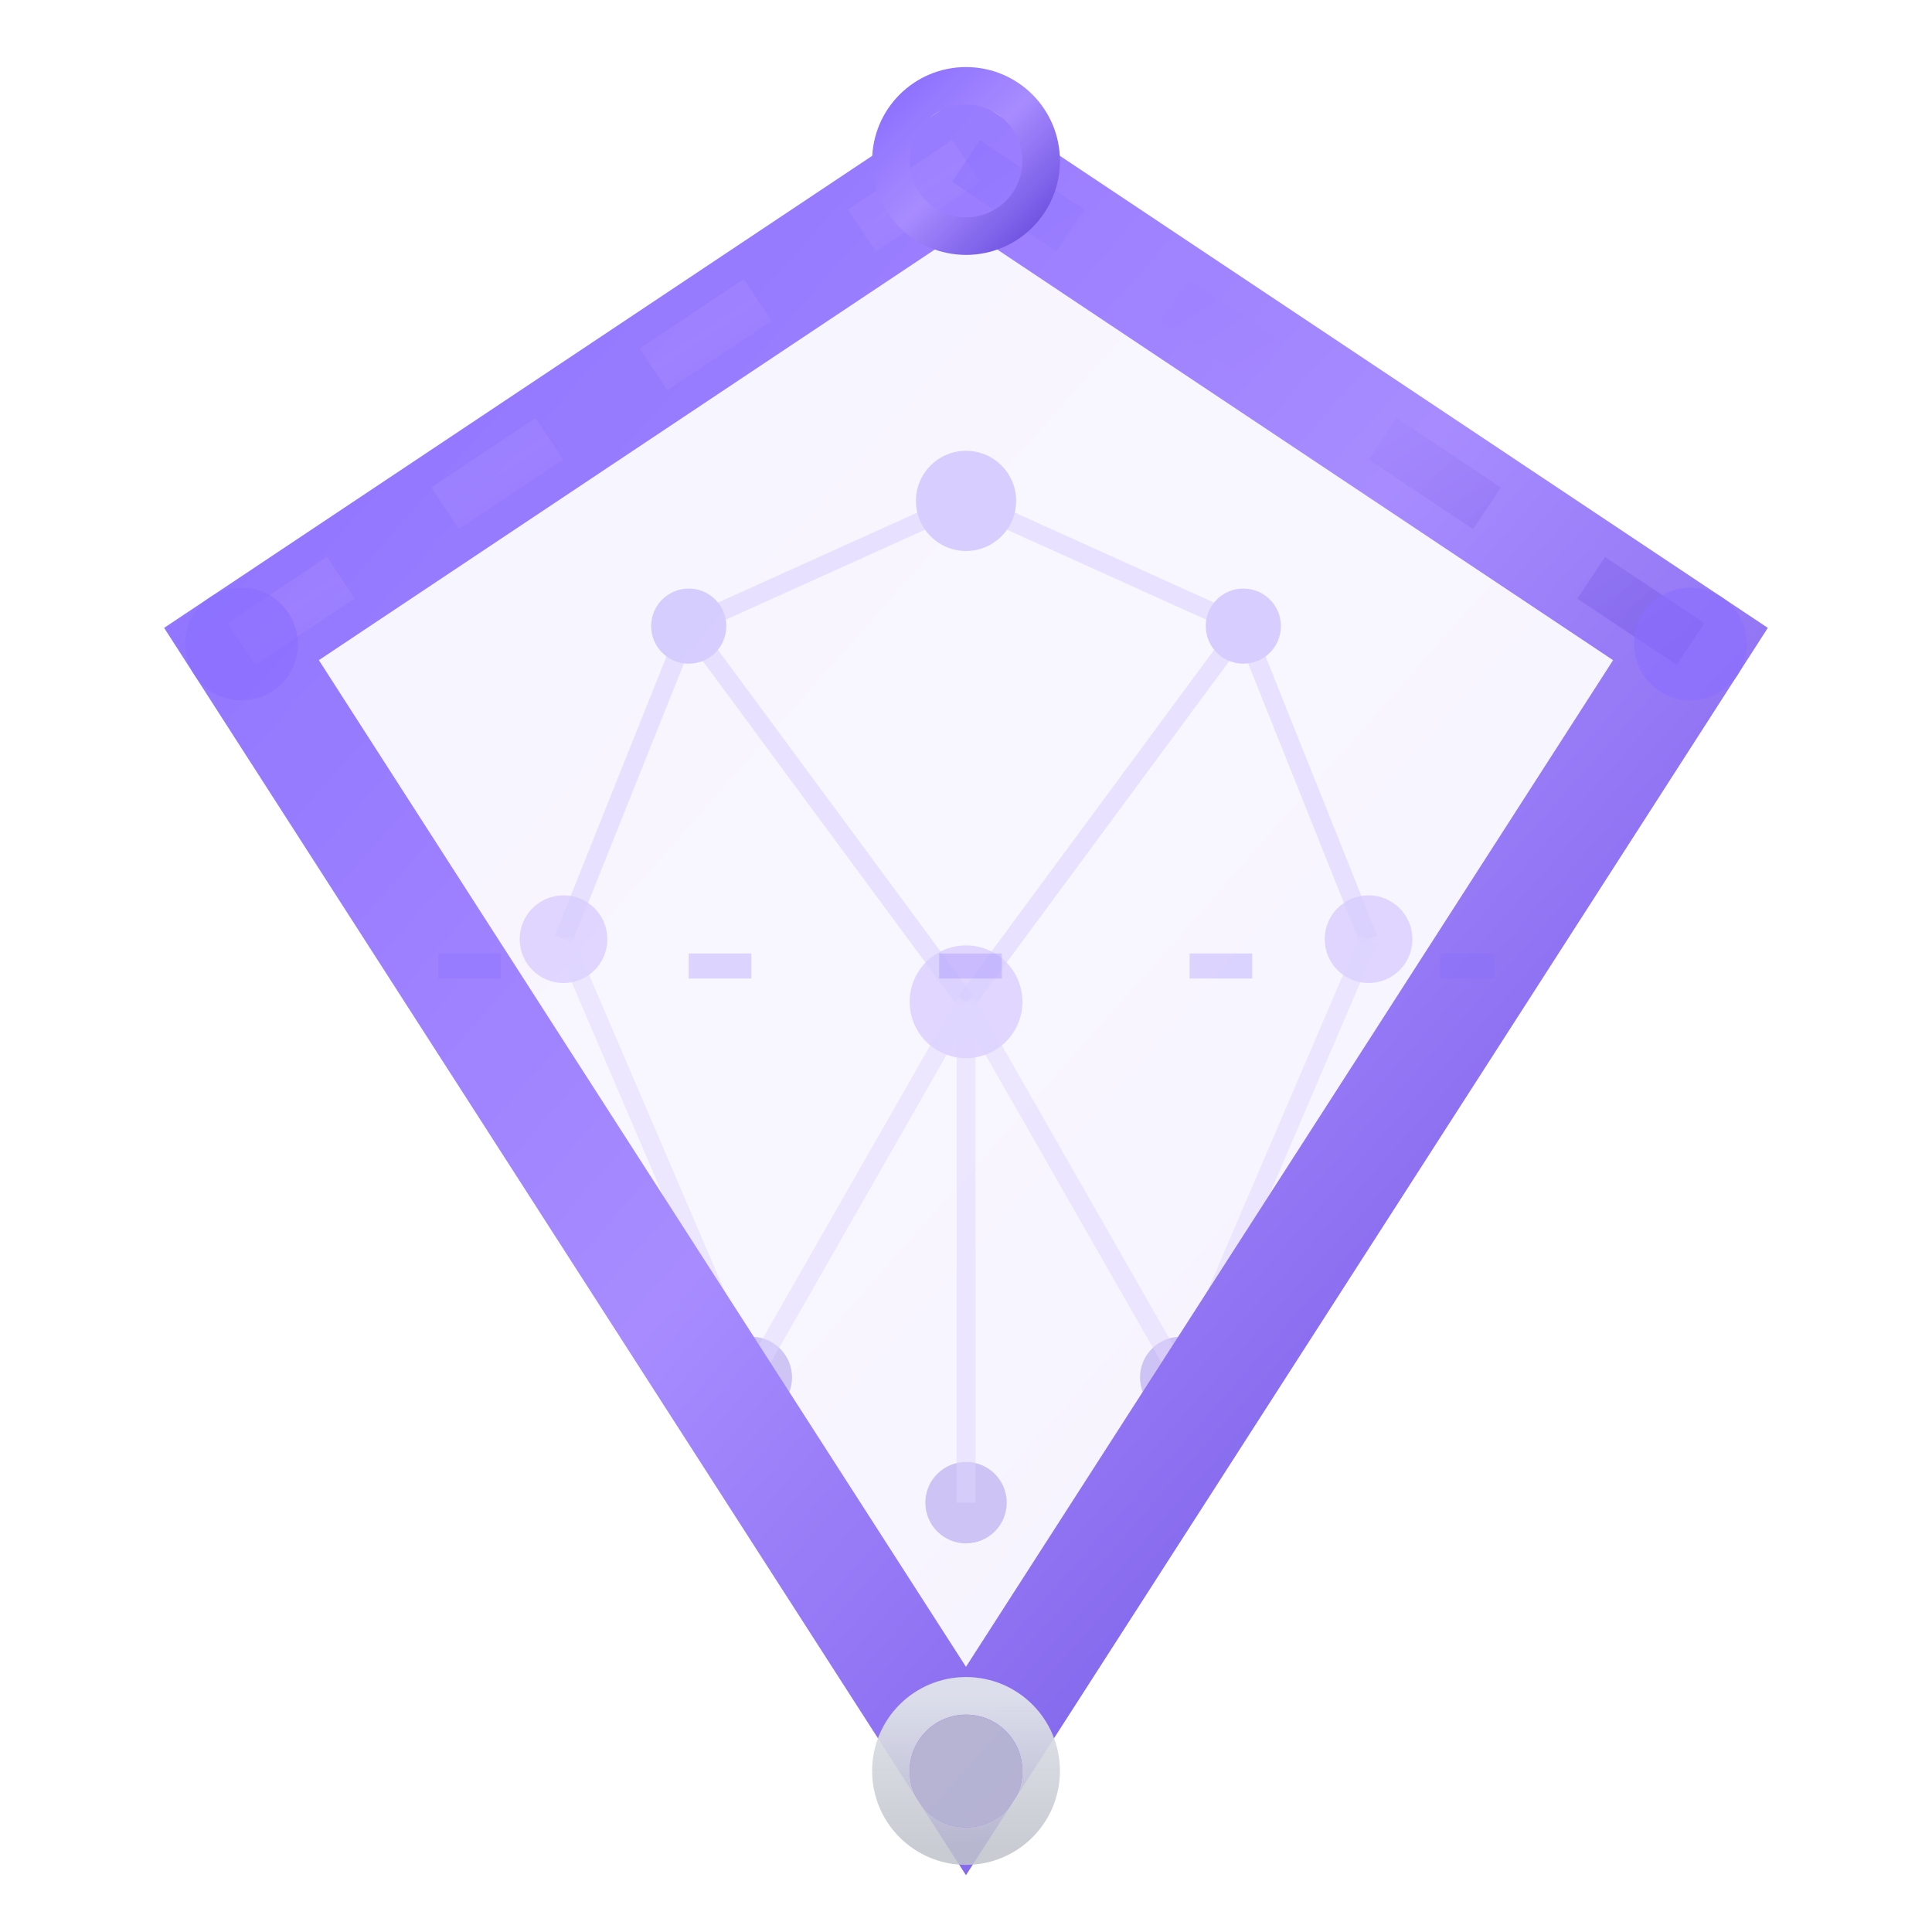 
<svg width="36" height="36" viewBox="0 0 30.857 30.857" fill="none" aria-hidden="true" xmlns="http://www.w3.org/2000/svg">
  <defs>
    <linearGradient id="primaryGradient" x1="0%" y1="0%" x2="100%" y2="100%">
      <stop offset="0%" style="stop-color:#8B6FFF;stop-opacity:1" />
      <stop offset="50%" style="stop-color:#A78BFF;stop-opacity:1" />
      <stop offset="100%" style="stop-color:#6B4FDF;stop-opacity:1" />
    </linearGradient>
    <linearGradient id="accentGradient" x1="0%" y1="0%" x2="0%" y2="100%">
      <stop offset="0%" style="stop-color:#E0E4EB;stop-opacity:0.95" />
      <stop offset="100%" style="stop-color:#C0C4CB;stop-opacity:0.85" />
    </linearGradient>
    <filter id="glow">
      <feGaussianBlur stdDeviation="0.5" result="coloredBlur"/>
      <feMerge>
        <feMergeNode in="coloredBlur"/>
        <feMergeNode in="SourceGraphic"/>
      </feMerge>
    </filter>
    <clipPath id="hexClip">
      <path d="M15.429 2.571 3.857 10.286l11.571 18 11.571 -18z"/>
    </clipPath>
  </defs>
  
  <!-- Background hexagonal shape with subtle fill -->
  <path d="M15.429 2.571 3.857 10.286l11.571 18 11.571 -18z" 
        fill="url(#primaryGradient)" 
        opacity="0.08"/>
  
  <!-- Neural network nodes inside -->
  <g clip-path="url(#hexClip)" opacity="0.3">
    <!-- Top layer nodes -->
    <circle cx="15.429" cy="8" r="0.8" fill="#8B6FFF"/>
    <circle cx="11" cy="10" r="0.6" fill="#8B6FFF"/>
    <circle cx="19.858" cy="10" r="0.6" fill="#8B6FFF"/>
    
    <!-- Middle layer nodes -->
    <circle cx="9" cy="15" r="0.7" fill="#A78BFF"/>
    <circle cx="15.429" cy="16" r="0.9" fill="#A78BFF"/>
    <circle cx="21.858" cy="15" r="0.7" fill="#A78BFF"/>
    
    <!-- Bottom layer nodes -->
    <circle cx="12" cy="22" r="0.65" fill="#6B4FDF"/>
    <circle cx="15.429" cy="24" r="0.65" fill="#6B4FDF"/>
    <circle cx="18.858" cy="22" r="0.65" fill="#6B4FDF"/>
    
    <!-- Connecting lines -->
    <line x1="15.429" y1="8" x2="11" y2="10" stroke="#8B6FFF" stroke-width="0.3" opacity="0.5"/>
    <line x1="15.429" y1="8" x2="19.858" y2="10" stroke="#8B6FFF" stroke-width="0.3" opacity="0.5"/>
    <line x1="11" y1="10" x2="9" y2="15" stroke="#8B6FFF" stroke-width="0.3" opacity="0.5"/>
    <line x1="11" y1="10" x2="15.429" y2="16" stroke="#8B6FFF" stroke-width="0.3" opacity="0.5"/>
    <line x1="19.858" y1="10" x2="15.429" y2="16" stroke="#8B6FFF" stroke-width="0.3" opacity="0.5"/>
    <line x1="19.858" y1="10" x2="21.858" y2="15" stroke="#8B6FFF" stroke-width="0.3" opacity="0.5"/>
    <line x1="9" y1="15" x2="12" y2="22" stroke="#A78BFF" stroke-width="0.3" opacity="0.5"/>
    <line x1="15.429" y1="16" x2="12" y2="22" stroke="#A78BFF" stroke-width="0.3" opacity="0.5"/>
    <line x1="15.429" y1="16" x2="15.429" y2="24" stroke="#A78BFF" stroke-width="0.3" opacity="0.5"/>
    <line x1="15.429" y1="16" x2="18.858" y2="22" stroke="#A78BFF" stroke-width="0.3" opacity="0.5"/>
    <line x1="21.858" y1="15" x2="18.858" y2="22" stroke="#A78BFF" stroke-width="0.3" opacity="0.5"/>
  </g>
  
  <!-- Outer hexagonal frame with gradient -->
  <path d="M15.429 2.571 3.857 10.286l11.571 18 11.571 -18z" 
        stroke="url(#primaryGradient)" 
        stroke-width="1.8" 
        fill="none"
        filter="url(#glow)"/>
  
  <!-- Inner geometric accent lines -->
  <path d="M15.429 2.571 3.857 10.286" 
        stroke="url(#primaryGradient)" 
        stroke-width="0.8" 
        opacity="0.4"
        stroke-dasharray="2,2"/>
  <path d="M15.429 2.571 27 10.286" 
        stroke="url(#primaryGradient)" 
        stroke-width="0.8" 
        opacity="0.4"
        stroke-dasharray="2,2"/>
  
  <!-- Central vertical axis with gradient -->
  <path d="M15.429 2.571v25.714" 
        stroke="url(#accentGradient)" 
        stroke-width="1.5" 
        stroke-linecap="round"/>
  
  <!-- Additional geometric details -->
  <circle cx="15.429" cy="2.571" r="1.2" 
          fill="none" 
          stroke="url(#primaryGradient)" 
          stroke-width="0.6"/>
  <circle cx="15.429" cy="28.285" r="1.2" 
          fill="none" 
          stroke="url(#accentGradient)" 
          stroke-width="0.6"/>
  
  <!-- Small accent dots at corners -->
  <circle cx="3.857" cy="10.286" r="0.9" fill="#8B6FFF" opacity="0.6"/>
  <circle cx="27" cy="10.286" r="0.9" fill="#8B6FFF" opacity="0.6"/>
  <circle cx="15.429" cy="28.286" r="0.9" fill="#C0C4CB" opacity="0.8"/>
  
  <!-- Subtle horizon line -->
  <line x1="7" y1="15.429" x2="23.857" y2="15.429" 
        stroke="#8B6FFF" 
        stroke-width="0.4" 
        opacity="0.25"
        stroke-dasharray="1,3"/>
</svg>

